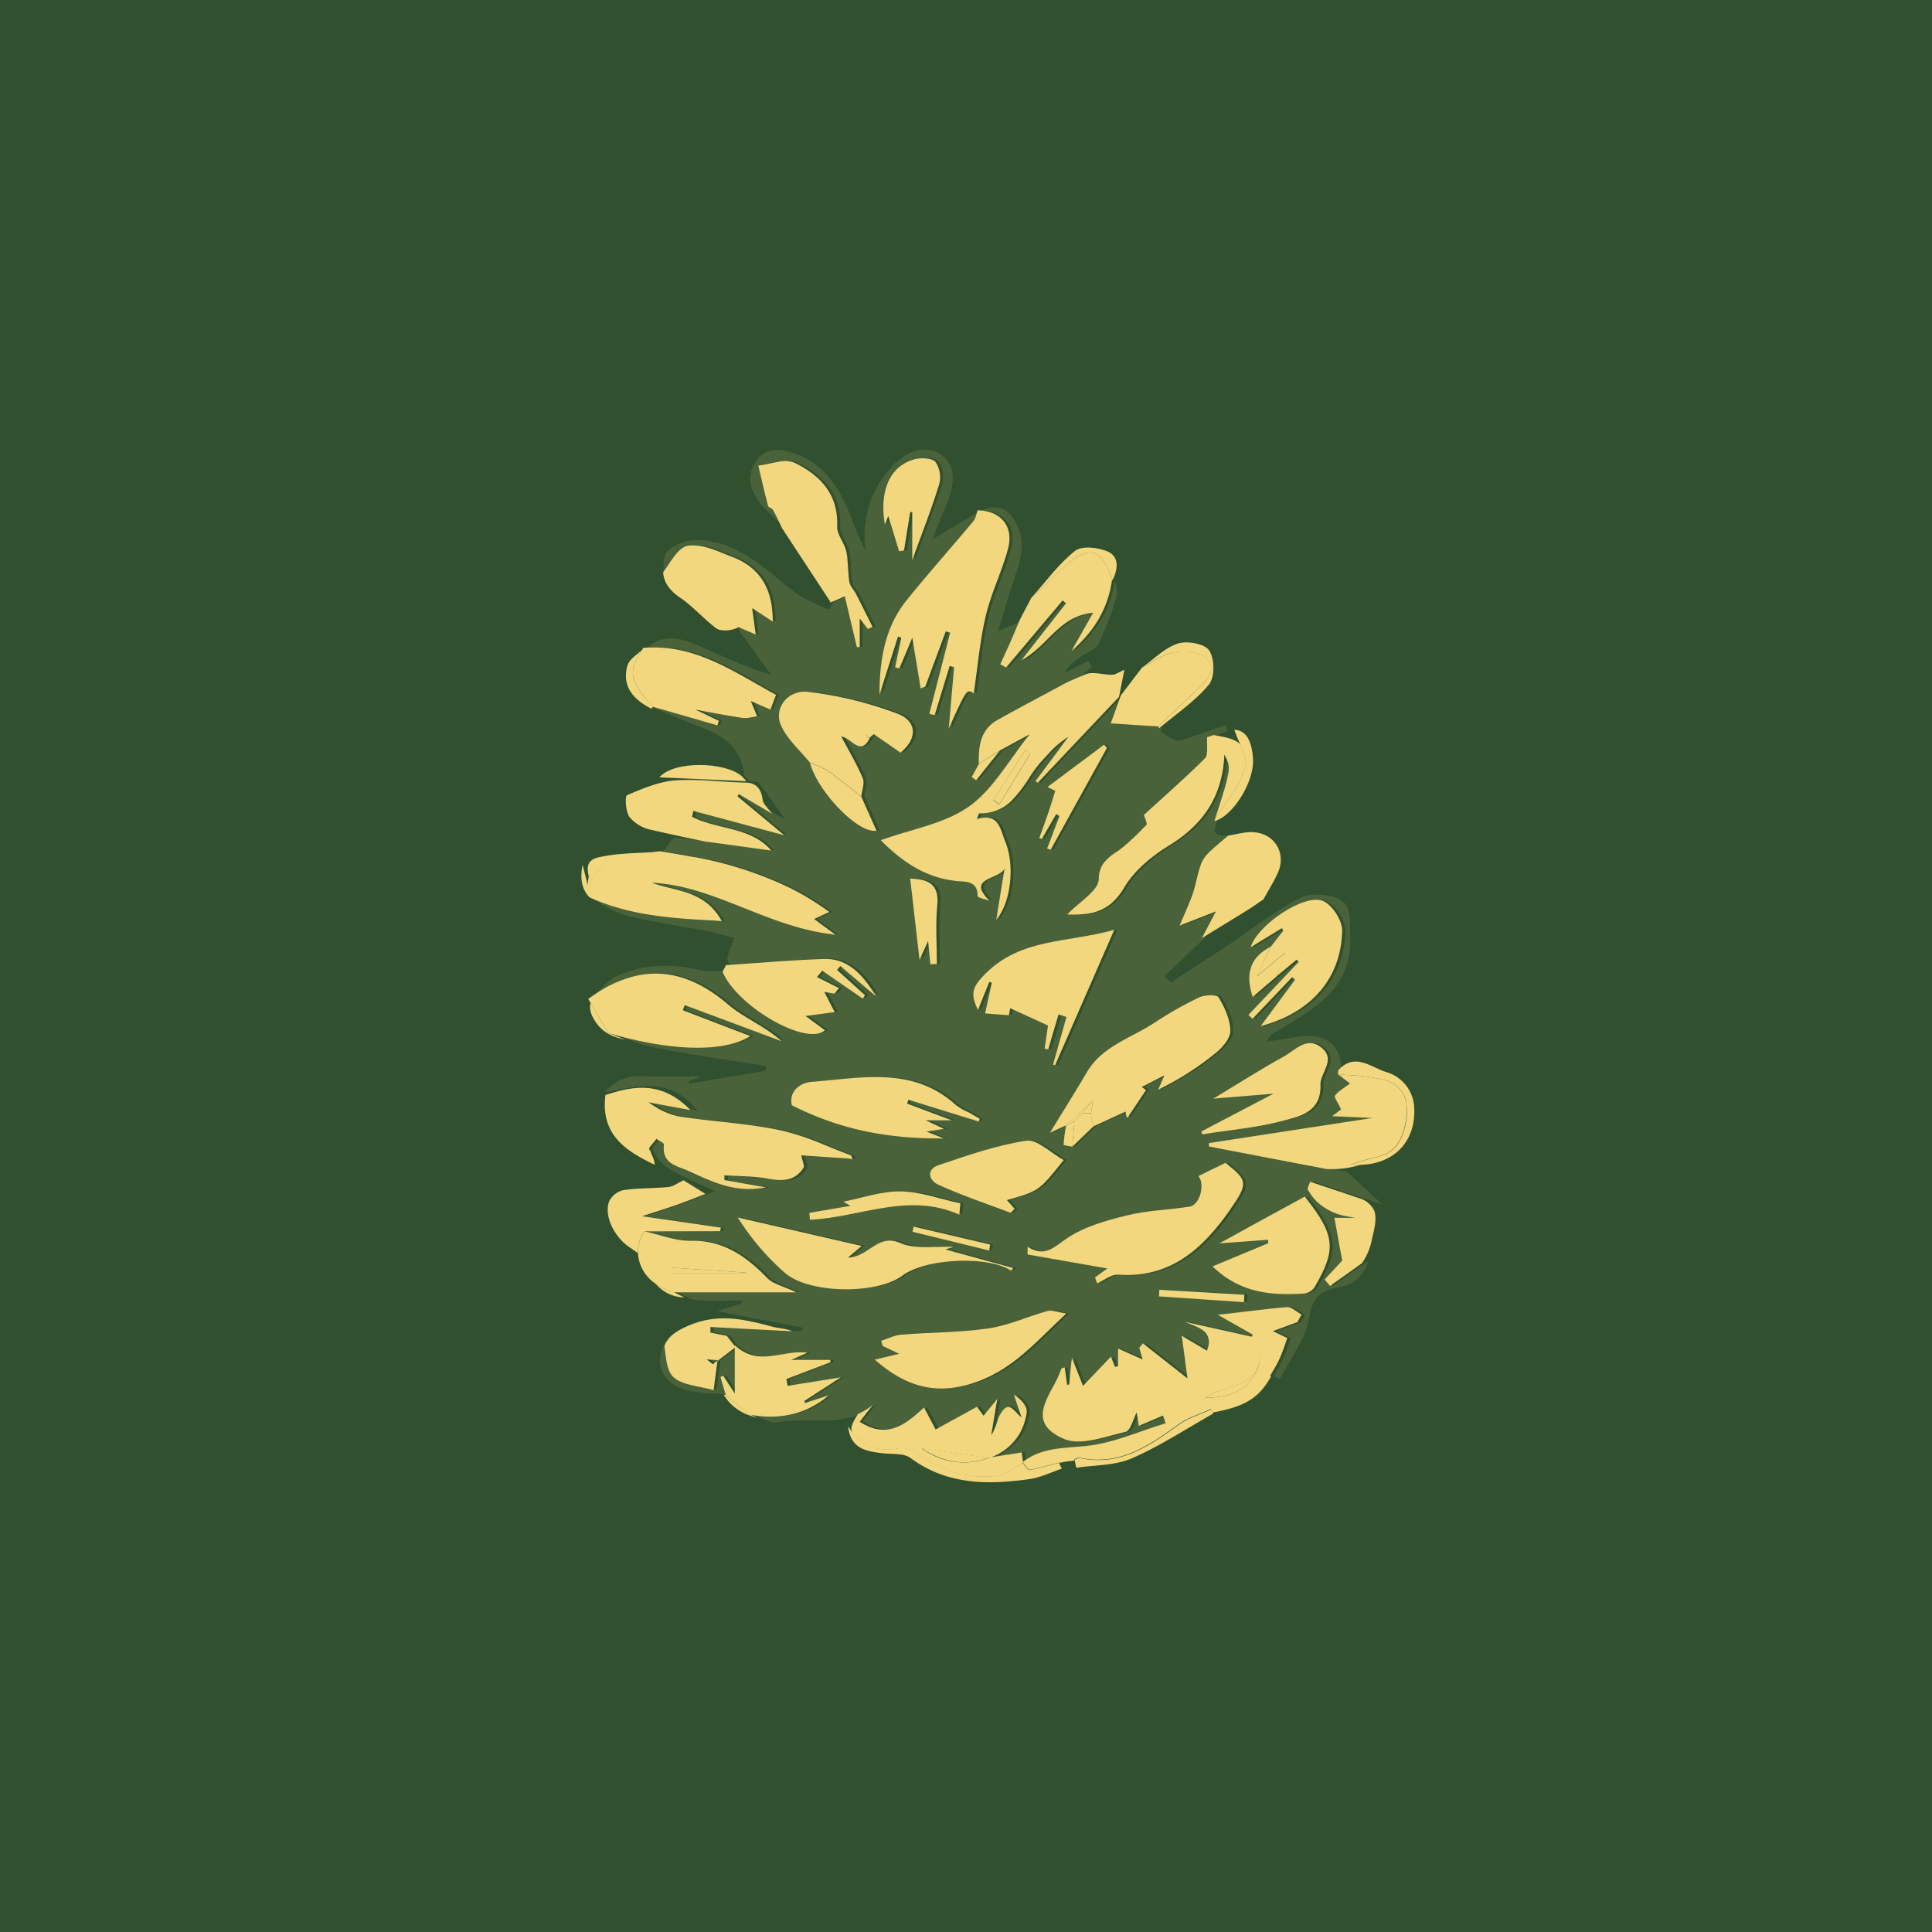 <svg xmlns="http://www.w3.org/2000/svg" viewBox="0 0 500 500"><defs><style>.cls-1{fill:#305030;}.cls-2{opacity:0.13;}.cls-3{fill:#f2d77e;}</style></defs><g id="Calque_2" data-name="Calque 2"><g id="objects"><rect class="cls-1" width="500" height="500"></rect><g class="cls-2"><path class="cls-3" d="M347.74,330.83h0l-2.65,1.89c-.26-.34-.53-.66-.8-1l-.08-.1c-.17-.2-.32-.39-.49-.58l4.27-4.62.28-.28s0-.05,0-.07c-.07-.36-.13-.71-.19-1.07-.16-.92-.36-1.94-.56-3l-1.16-6.43c0-.18-.06-.34-.1-.51h5.42c-.77-.1-1.52-.22-2.25-.38a15.07,15.07,0,0,1-7.5-3.61,11.45,11.45,0,0,1-1.84-2.16,13.55,13.55,0,0,1-.8-1.34c.22-.61.46-1.21.69-1.82l8.94,3,4.37,1.48,4.55,1.55-9.19-8.47-4.37-.82-17.06-3.27-8.63-1.66-4.81-.92c0-.13,0-.28,0-.41s0-.32,0-.47l39.85-6.12,2.5-.38-9.83-.44-.64,0c1.36-1.05,2.22-1.69,2.31-1.76-.69-1.52-1.75-3.07-1.61-3.54a.16.16,0,0,1,.05-.09,10.37,10.37,0,0,1,1.67-1.51c.8-.62,1.62-1.13,2.21-1.58l-.07,0c-.57-.45-1.17-.93-1.8-1.4l-1.27-1c0-.3,0-.6,0-.91.05-7-4.5-10.11-12.55-8.53-2.24.44-4.5.71-6.76,1.06a4.8,4.8,0,0,1,2.58-2.65c9.52-5.8,19.64-10.9,19-24.83-.17-3.78.56-7.89-3.12-9.48-2.87-1.24-7.31-1.53-10-.14-6.53,3.42-12.41,8.06-18.54,12.21q-7.41,4.8-14.8,9.63-.78-.87-1.56-1.71l10.39-9.83c0-.06.06-.11.08-.17l.09-.15c.88-1.67,1.8-3.4,3.24-6.16.07-.14.14-.28.22-.42l-9.09,3.54-.29.12c.84-2,1.57-3.66,2.2-5.14.45-1.09.84-2.1,1.19-3.12.81-2.38,1.2-4.9,2-7.29a8.16,8.16,0,0,1,1-2,7.51,7.51,0,0,1,.94-1.14c1.64-1.65,3.48-3.09,5.24-4.62-2.63.14-5.5.52-3.57-3.72l-.06-.14c.93-2.83,1.66-5.06,2.22-6.88a.38.38,0,0,0,0-.1,39.89,39.89,0,0,0,1.4-5.44v0a5.59,5.59,0,0,0-.59-3.68c-.13-.29-.29-.6-.46-.93-.05,1-.13,2-.25,2.9a28.79,28.79,0,0,1-1.26,5.56c-2.18,6.45-6.6,11.27-12.92,15.14-4.44,2.71-8.94,6.44-11.52,10.83a15.39,15.39,0,0,1-3.32,4.06l-.06.05a11.91,11.91,0,0,1-5.65,2.54h0a25.42,25.42,0,0,1-5.69.28c3.06-3.22,7.87-6,8.14-8.94a1,1,0,0,0,0-.17c0-.27,0-.53.06-.77a6.7,6.7,0,0,1,1.44-3.69,13.57,13.57,0,0,1,3.29-2.72,6.42,6.42,0,0,1,.53-.38,3.59,3.59,0,0,0,.33-.25l.2-.14.51-.42a65.67,65.67,0,0,0,5.29-5c.24-.24.45-.48.68-.71s0-.55-.12-1-.41-1-.56-1.55l3.55-3.22c1.21-1.09,2.43-2.18,3.65-3.31,2.56-2.3,5.13-4.68,7.61-7.13l1-1c.56-.55.59-1.64.56-2.86a24.49,24.49,0,0,1,0-2.57l.22-.07c.45-.17.95-.33,1.48-.51l2.86-1c-.17-.54-.35-1.07-.51-1.59-3.16,1.09-6.33,2.21-9.51,3.27-1.07.35-2.27.91-3.26.67-1.26-.31-2.36-1.3-4-2.26.06-.18.18-.53.29-.88a4,4,0,0,0-.27-.49l-5.79-.37-6.47-.43c1-2.7,1.77-4.93,2.59-7.16,0-.05,0-.08.05-.13-.14.15-.29.3-.42.45h0l-7.28,7.7q-6.87,7.26-13.75,14.54l0,0-.58-.43c2.09-2.85,4.19-5.68,6.28-8.52.67-.91,1.33-1.81,2-2.72l.2-.27-.3.19a22.55,22.55,0,0,0-4.91,4.26c-.48.49-.93,1-1.39,1.47a32.06,32.06,0,0,0-3.28,4.3.1.1,0,0,0,0,.05,35.45,35.45,0,0,1-4.8,6.28,11.2,11.2,0,0,1-5.31,2.93,12.58,12.58,0,0,1-2.63.3h-.38c-.08,0-.17.23-.3.59s-.18.49-.29.8a.3.3,0,0,0,0,.08l.49-.13c5.22-1.31,5.57,2.89,6.9,6.16,2.44,6,1.38,15.69-2.39,20,0-.12,0-.25.06-.37.71-4.41,1.4-8.67,2.1-13a2,2,0,0,1-.36.7,1.14,1.14,0,0,1-.22.22.07.07,0,0,1,0,0c-1.69,1.59-6,2-5.45,4.44a1.83,1.83,0,0,0,.07.32,7.93,7.93,0,0,0,2.12,2.78l-.39-.1c-1.37-.37-2.72-.75-2.72-1.11.06-4.12-3.48-3.63-5.54-3.86-7.82-.85-13.76-4.79-19.49-10.54,1.53-.56,3.08-1.06,4.64-1.53,6.52-2,13.05-3.58,18.16-7.17,4.36-3.06,7.61-7.65,11.09-12.48,1.5-2.07,3-4.19,4.68-6.24l-7.77,4.2a.5.5,0,0,1-.07.08c-2,2.54-4.06,5.06-6.09,7.59a.28.28,0,0,1-.11-.08l-1-.75c.61-1.12,1.22-2.22,1.83-3.35a.35.35,0,0,0,.05-.08c-.07-3.15.16-6.21,1.81-8.61a5.55,5.55,0,0,1,.35-.46,2.49,2.49,0,0,1,.34-.4,8.44,8.44,0,0,1,2.26-1.79c5.94-3.35,12-6.5,18-9.75v0l2.39-1.31a21.12,21.12,0,0,0,3.28-2.82c-.33-.46-.66-.93-1-1.39l-6,3c1-2.07,2.67-3.08,4.27-4.17s3.78-1.88,4.52-3.4A80.93,80.93,0,0,0,289,154.29c.39-1.26-.27-2.86-.45-4.32-1,7.47-4.7,13.46-10.42,18.38l-.06.06,5.59-9.89a14.33,14.33,0,0,0-7.46,2.93l-.56.41c-2.71,2.14-4.91,4.89-7.61,7L268,169a16.72,16.72,0,0,1-2.82,1.85l11.53-14.69-.88-.77-.18.22-14.45,17.15-.15-.09-1.36-.74c.66-1.46,1.32-2.91,2-4.37.25-.56.5-1.1.74-1.66.77-1.75,1.49-3.53,2.24-5.29l-6.37,2.68c1.76-5.7,3.25-10.9,5-16,1.57-4.75,1.75-9.28-1.34-13.5-2.15-2.93-5-3-8-1.69a.12.12,0,0,1,0-.09v0h0l-12.72,7.64c1.13-2.79,2.31-5.92,3.66-9,2.7-6.15,2.13-10.89-1.71-13.21s-8.93-.85-12.9,3.88a26.15,26.15,0,0,0-6.23,21.4,87.71,87.71,0,0,1-3.68-8.57c-2.77-6.94-6.27-13.42-13.66-16.36-3.74-1.48-8.15-2.52-11,1.5s-1.43,8.1,1.49,11.55a79.22,79.22,0,0,0,5.92,5.66c-.74-1.54-1.45-3.12-2.29-4.62-.24-.44-1.15-.58-1.26-1-.91-3.46-1.7-6.95-2.53-10.44h0c1.72-.17,3.6-.7,5.37-1a6.92,6.92,0,0,1,4,.28c6.52,3.18,11.36,8.09,11,16.42-.09,2.15,1.88,4.3,2.38,6.57a18,18,0,0,1,.29,1.93c0,.55.08,1.09.11,1.64a40.12,40.12,0,0,0,.38,4.26c.17,1.11,1.18,2.07,1.73,3.14,1.46,2.83,2.87,5.68,4.3,8.51l-1.25.57-.05-.07L223.24,160v7.39h-.75c-1.1-4.68-2.21-9.36-3.11-13.14l-.53.23-1.27.56-1.83.8-.07.11a13.14,13.14,0,0,1-1.31,1.89c-3.18-1.57-6.63-2.88-9.36-5.07-7.29-5.83-14.1-12.58-24.1-13a12.09,12.09,0,0,0-8.13,2.8c-1.44,1.4-.92,4.85-1.14,6.47.26-.31.5-.63.74-1,2-2.7,3.78-6.32,6.24-6.82,2.71-.56,5.87.55,8.9,1.75h0c.94.38,1.86.76,2.75,1.1,6.54,2.51,9.83,7.33,10.36,14.26a22,22,0,0,1,.08,2.46l-5.29-3.46c0,.12,0,.23,0,.33.34,2.45.61,4.47.9,6.49-1.52-.65-3-1.28-4.46-1.9l-.08,0a.94.94,0,0,1-.09.12l-.56.69q4.23,5.76,8.44,11.53c-7.45-2.12-13.61-5.33-20-8-4-1.68-8.31-2.35-12.05,1,13-1,23.07,6.21,34,12.18-.46,1.23-.93,2.51-1.43,3.81l-.53-.22-4.57-2,.27.65,1.36,3.32h0c-.68.08-1.36.24-2,.35a6.59,6.59,0,0,1-1.77.05q-1.62-.24-3.24-.51c-3-.51-6-1.09-9-1.63l2.12,1,4.05,1.92c-.15.38-.28.77-.41,1.16l-.73-.22-9.48-2.73-6.39-1.85c-.13.17-.27.32-.41.49,4.32,1.74,8.63,3.54,13,5.22,5.64,2.19,9.64,5.72,10.27,12.15l1.33,1.39c.84.17,2.06,0,2.45.52,2.13,2.7,4.05,5.57,6.84,9.5-.92-.55-1.8-1.07-2.64-1.55-3.31-2-6-3.53-8.65-5.1-.09.15-.16.29-.24.43l-.08.16,12.12,10.07-1.56-.41-22-5.9c0,.16-.06.31-.1.46-.07.36-.15.71-.22,1.07,6.52,3.35,14.95,2.59,20.24,8.45l.06.07.17.18-.24,0c-5.59-.75-11.1-1.56-16.62-2.26-2.89-.36-5.77-.71-8.65-1-.49-.05-1,.56-1.6,1.33s-1.06,1.58-1.57,2.19c1.53.23,3.06.48,4.59.74,1.24.21,2.47.44,3.7.68l.18,0a96.56,96.56,0,0,1,24.94,8c1.66.83,3.32,1.73,4.94,2.71,1.8,1.09,3.59,2.27,5.34,3.56l-1.79.82-2.13,1,0,0,5.51,4.06c-.71-.07-1.41-.16-2.09-.27-16.65-2.43-29.72-12.44-45.41-13.18.35.14.72.27,1.08.38,5.91,1.9,12.77,1.91,17,9.55l-1.76-.09c-11.52-.52-22.26-1.32-32.49-6l-.93-.44,1.83,1.23a.1.1,0,0,1,.06.05c.31.2.63.4.94.58a25.21,25.21,0,0,0,7.2,3.31c6.87,1.71,13.94,2.67,20.9,4,2.28.45,4.5,1.17,6.75,1.76-.6,1.58-1.31,3.13-1.76,4.75-.17.61.28,1.4.45,2.09l1.27-.08h0c2-.13,4-.28,5.94-.43h.16c6-.44,11.94-.87,17.92-1.06,6.57-.2,10.3,4.5,13.53,9.66L226,256.36c-2.59-2.13-5.14-4.27-7.71-6.4-.14.17-.27.32-.43.49s-.28.34-.44.51l7.26,6.54c-.2.3-.39.6-.59.88a1.2,1.2,0,0,0-.24-.15l-10.24-7.07c-.13.15-.26.29-.38.45l-.83,1-.16.2.67.33,5,2.51-1.11,1.45-.25-.05c-1.19-.2-2.33-.4-2.44-.43.1.18.18.36.28.55l2.42,4.7-1.3.17c-2.08.29-4.17.56-6.23.83,0,0,0,0,0,0,1.34,1,3.17,2.32,5,3.68a3.08,3.08,0,0,1-.89.57c-5.59,2.5-21.18-6.68-25.29-15.05-.11-.24-.22-.47-.31-.71-2.11-.06-4.3.24-6.31-.25-7.36-1.77-14.64-1.72-21.53,1.33-2.7,1.19-4.69,3.95-7,6,.78-.57,1.55-1.1,2.32-1.6a31.69,31.69,0,0,1,9.6-4.28c8.16-2,16.16.37,24.2,7.23,3.19,2.72,7.09,4.59,10.72,7.07a31.73,31.73,0,0,1,3,2.32,2.65,2.65,0,0,1,.26.21l-.31-.12q-12.4-4.57-24.84-9.2c-.17.44-.34.88-.5,1.32l1.63.62L195,268.08c-.26.16-.55.33-.83.48-7.06,3.85-20.56,3.23-35.88-1.25,1.49.53,3,1.16,4.46,1.74h0a36.68,36.68,0,0,0,6.48,2.07c9.65,1.85,19.38,3.22,29.09,4.78-.06.42-.12.82-.17,1.23l-19.79,3.31c0-.19-.06-.39-.1-.59l3.25-1.33c-5.49,0-10.4.07-15.31,0a11.56,11.56,0,0,0-9.67,4.12c8.24-1.26,16.56-4.48,24,4.84l-1-.18-10.85-2c.42.29.84.57,1.27.84a18.5,18.5,0,0,0,6.94,2.87c.79.12,1.58.24,2.39.34h0c6,.81,12,1.27,17.89,2.17,1.87.27,3.73.59,5.57,1a66.06,66.06,0,0,1,11,3.6l2.9,1.19c1.47.59,2.92,1.17,4.39,1.71.19.07.25.51.45,1l-1.17-.08-12-.82c0,.17.06.33.1.49.3,1.23.77,2.27.44,2.78a6.75,6.75,0,0,1-2.19,2.2c-2,1.2-4.41,1-7.05.56a100,100,0,0,0-11.23-.85c0,.11,0,.23,0,.36,0,.29,0,.57,0,.87L199,307.31c-.66.13-1.3.24-1.93.3-6.8.78-12.24-1.89-17.84-4.43-3.33-1.51-7.16-1.87-6.63-6.94,0-.41-1.26-1-1.93-1.48-.3.42-.74.91-1.11,1.37a2.41,2.41,0,0,1-.21.24.7.7,0,0,1-.13.17,1.53,1.53,0,0,0-.11.16c-.24.33-.37.62-.29.76s.19.33.3.5a11.87,11.87,0,0,0,3.67,4.32c3.66,2.19,7.66,3.81,12.22,6l-1.65.64c-2.78,1.09-5.07,2-7.38,2.81-2.72,1-5.49,1.81-9,3l.62.09,19.76,2.87c-.06.3-.13.61-.19.92H167.61c.62.13,1.23.28,1.85.45,3.41.9,6.82,2.08,10.21,2,8.45-.13,14.27,4.08,19.75,9.7,1.47,1.5,4,2,7.46,3.64H175.19c.91.39,1.81.91,2.72,1.33a7,7,0,0,0,2.4.74c3.88.32,7.78.09,11.68.09v.71c-1.79.58-3.58,1.16-6.3,2.06l22,4.26c0,.31,0,.61-.08.92l-1.75-.1s0,0,0,0l-21.21-1.1v.6c0,.29,0,.57,0,.84l4.22.86c.69.87,1.38,1.75,2.08,2.62v-.13c6.14,5.79,12.38,1.06,18.82,2l-2.37,1-1.84.8h10.13c0,.22,0,.43,0,.63l-.06,0-11.32,4.31c0,.12.05.23.06.35.09.47.18.94.26,1.41l13.79-2.21-1.1.71c-2.83,1.83-5.59,3.63-8.36,5.41a1.39,1.39,0,0,1,.06.19c0,.12.07.24.11.36l6.16-2c-.31.26-.61.5-.92.74-5.81,4.49-12.42,5.57-19.59,4.23a21.28,21.28,0,0,1,2,.87c1.53.71,3.06,1.43,4.41,1.19,7.09-1.23,14.82.79,21.68-2.23A16.35,16.35,0,0,0,226,364c.23-.16.44-.32.66-.5-1,1.34-2.08,2.68-3.36,4.31,7.26,4.75,12.1.46,16.65-3.67l3,5.69c3.72-2.06,7.12-3.91,10.69-5.89l1.71,2.32c.94-1.16,1.85-2.26,3.55-4.32-.67,3.94-1.12,6.62-1.57,9.3a5.7,5.7,0,0,0,.54-.81,23.81,23.81,0,0,0,1.24-3.33,6.08,6.08,0,0,1,.46-1c1.88-3.39,3-1.93,4.51-.37a9.68,9.68,0,0,0,1.09,1c-.51-1.5-1-3-1.53-4.53-.15-.45-.29-.89-.45-1.34,1.93,1.19,3.56,3.05,3.32,4.64a14.22,14.22,0,0,1-.55,2.4,13.07,13.07,0,0,1-3.18,5.55,15,15,0,0,1-1.43,1.32,16.86,16.86,0,0,1-4,2.3c.27-.05.54-.1.81-.13l7.06-1.18c.06.49.19,1.52.33,2.6a15.4,15.4,0,0,1,5.18-2.63,26,26,0,0,1,4.55-.89c2.34-.28,4.74-.38,7.13-.66,5.74-.68,11.31-2.9,16.89-4.8,1.06-.36,2.11-.71,3.17-1-.11-.29-.21-.6-.31-.91a.66.66,0,0,1-.06-.2c-.11-.3-.21-.6-.31-.9L295.53,369c-.2-1.26-.4-2.49-.56-3.47-.4.75-.76,1.74-1.14,2.67h0c-.48,1.16-1,2.19-1.74,2.36l-.25.06c-5.19,1.21-11.4,3.58-15.63,1.77-8.07-3.43-5.66-8.32-3.08-13.16a31,31,0,0,0,2.34-5c.06-.16.48-.2.87-.36.21,1.55.42,3,.63,4.48l.29,0h.24c.16-1.7.33-3.41.59-6,0-.34.07-.68.1-1.05,1.34,3.4,2.27,5.73,2.89,7.32l7.22-7.56c.36.87.71,1.76,1.06,2.65l.52-.13.27-.07V349l5.74,2.54.64.28c-.28-1-.53-1.89-.77-2.73,0-.1-.06-.2-.08-.3l.94-1.13,11.29,8.87.22.18c-.41-3.19-.9-6.79-1.36-10.26,0-.25-.07-.51-.1-.75,1.65,1,4,2.35,6.52,3.84.09-.27.18-.54.25-.79a3.93,3.93,0,0,0-.43-3.62c-1-1.4-3.19-2.07-5.56-3.06l17.35,3.86h0c.07-.18.16-.35.24-.53-2.22-1.27-4.45-2.54-7.37-4.19l-1.67-1c6.88-.76,12.38-1.52,17.91-1.87,1.24-.07,2.57,1.23,3.86,1.89l-1,1.86a.3.3,0,0,0,0,.08l-6.42,2.36.74.35,3,1.45c-.72,1.93-1.25,3.67-2,5.31-.18.39-.37.77-.56,1.15h0c-.6,1.14-1.29,2.24-1.92,3.37l.25.1,1.41.63c2.65-5.3,6.74-10.38,7.57-15.95s3.31-6.92,7.77-7.8a9,9,0,0,0,7.47-6.78l-.67.48C351.61,328.07,349.7,329.44,347.74,330.83Zm-19.87-15.39,10.59-5.77c4.17,5.29,6.23,8.78,6.42,12.33.17,3.2-1.18,6.45-3.9,11.14a3.91,3.91,0,0,1-2.7,1.61c-8.24.48-16.22-.08-23.31-6.71l-.38-.36L329,321.74l0,0c0-.29,0-.57-.07-.87l-11.78.86-.81.05C320.34,319.59,324.09,317.5,327.87,315.44ZM333,273.38c3-1.65,6.1-5.56,10-2.08a3.67,3.67,0,0,1,1.39,2.68c.08,2.25-2,4.51-1.91,6.66a9.11,9.11,0,0,1-.67,4.08h0a7.13,7.13,0,0,1-3.57,3.51,28.89,28.89,0,0,1-5.09,1.68c-6.89,1.88-14.14,2.46-21.24,3.59a3.57,3.57,0,0,1-.1-.35c0-.13-.07-.26-.1-.39l17.92-9.4.74-.38-14.7,1.21-.88.07C321.57,280.18,327.17,276.55,333,273.38Zm10.12-40.25a8.72,8.72,0,0,1,3.69,3.62c0,.05.05.1.08.14a8.42,8.42,0,0,1,1.28,4.05c-.31,12.36-8.09,21-20.69,24.48l-.39.11,6.87-9.3,2-2.74-.78-.64q-5.12,5.39-10.23,10.75l-.87-.78-.19-.18q6.42-6.78,12.86-13.55l.15-.16-.51-.59-5,4.12-.21.18L325,257.9c-.18-.56-.34-1.11-.46-1.64a13.08,13.08,0,0,1-.39-2.82,8.37,8.37,0,0,1,.82-4.09,9.78,9.78,0,0,1,4.73-4.37l3.15-4,.08-.1c-.1-.23-.22-.45-.34-.67-2.58,1.57-5.14,3.14-7.94,4.83l-.17.11C326.14,239.45,338.24,231.2,343.14,233.13Zm-32.06,25c1.46-.7,4.64-.82,5.11-.05,1.56,2.62,3,5.74,3,8.69a2.89,2.89,0,0,1-.1.76,0,0,0,0,1,0,0c-.41,1.74-2.18,3.71-3.7,4.92a76.39,76.39,0,0,1-14.8,9.44l-.09,0c.42-.94.83-1.89,1.42-3.24l.19-.45-5.88,3,.28.2.84.59-.26.39-4.49,6.76c-.1-.07-.25-.12-.28-.19-.14-.64-.26-1.29-.28-1.37l-8.23,3.79c-.11.09-.2.2-.31.29-1.73,1.67-3.48,3.33-5.21,5a1.06,1.06,0,0,1-.23-.05,12.55,12.55,0,0,1-2-.39c.08-1.54.32-3.05.55-4.58a1.1,1.1,0,0,0,0-.18.88.88,0,0,0,0-.16.11.11,0,0,0,0-.07.15.15,0,0,0,0-.06c-.9.4-1.79.8-4.11,1.86l.4-.67c3.09-5.05,5.7-9.22,8.15-13.33.33-.54.65-1.09,1-1.63,4-6.76,11.36-8.79,17.38-12.73A97.39,97.39,0,0,1,311.08,258.1ZM275.7,300.61c-.72.91-1.38,1.72-2,2.43-3.06,3.75-4.42,4.93-7.69,6.07-1.23.44-2.72.85-4.69,1.41.16.16.3.33.43.48l1.57,1.78a2.74,2.74,0,0,0-.28.3c-.33.35-.65.74-.82.68-6.23-2.31-12.54-4.46-18.59-7.2-1.59-.72-2.48-2.13-2.07-3.35h0a3.11,3.11,0,0,1,2.17-1.76c7.44-2.49,14.93-5.14,22.6-6.29,2.85-.42,6.31,3.16,9.67,5A5.2,5.2,0,0,1,275.7,300.61Zm.81,39.49C269.08,347,263.3,354,254,357.42c-10.09,3.77-18.33,1.79-26.51-5.34a3.56,3.56,0,0,1-.31-.26l5.06-1.2,1.26-.31c-1.17-.53-2.33-1.08-3.5-1.62l-.75-.35-.21-.71-.07-.22c-.05-.16-.09-.31-.14-.46,1.75-.56,3.48-1.46,5.26-1.6,7.5-.61,15.08-.52,22.5-1.61,5.22-.76,10.21-3.08,15.34-4.51,1.06-.3,2.35.28,4.81.66Zm-39.58-21.38c.06-.27.11-.54.17-.81a5,5,0,0,0,.12-.53L257,322c-.09.51-.17,1-.25,1.55l-.36-.08Zm49.51-126,.79.78-14.56,26.36-.11,0-.78-.26c1.05-2.8,2.12-5.59,3.17-8.37l-.81-.56c-.06.11-.14.23-.19.33-1.19,2-2.36,4.08-3.54,6.11h0l-.64-.19c.83-2.28,1.67-4.57,2.45-6.88.61-1.77,1.13-3.57,1.69-5.36l-1.92-1-.11,0Zm2.72,47.89c-5.51,12.59-10.41,23.81-15.31,35h-.09l-.45-.1,3.51-12.39c-.68-.22-1.37-.42-2.06-.63,0,.13-.08.26-.12.39-.85,2.85-1.69,5.72-2.54,8.57l-.14,0-.8-.12c.31-2.07.61-4.14.88-6l-9.79-4.49s0,.16-.05.34c-.1.51-.27,1.41-.28,1.49a1.86,1.86,0,0,1-.26,0l-5.9-.45c.46-2.14,1.09-5,1.72-7.94l-.64-.22c-.07.19-.15.37-.23.56-.81,2-1.64,4.08-2.71,6.72l-.17-.38c-1.72-3.72-1.26-5.45,1.36-8.24,0,0,0,0,0,0l.71-.73C265.06,242.67,277,244,289.16,240.58Zm-45.9,8.87a3.39,3.39,0,0,0-.45,0h-1.23c-.18-1.75-.36-3.49-.6-6,0,.09-.09.17-.12.26-.76,1.64-1.31,2.84-2.1,4.59,0-.16,0-.33-.06-.48-.83-7.1-1.55-13.45-2.32-20.12l0-.37c5.22.12,7.48,1.8,7,6.92S243.26,244.39,243.26,249.45Zm10.55-117.34h0c5.91,0,9.4,4,7.85,9.81s-4.37,11.46-5.77,17.37c-1.56,6.64-2.14,13.51-3.12,20.07l-.38-.24a1.61,1.61,0,0,0-.75-.26c-1,0-1.84,1.92-5.34,9.59,0-.24,0-.47.06-.7.5-5.69.92-10.42,1.33-15.14l-.38-.11-.77-.21L242.68,185a1.87,1.87,0,0,1-.34-.08c-.36-.07-.71-.15-1.06-.24l5.4-21-1.14-.35c0,.12-.08.22-.13.34q-2.58,7-5.19,14.06l-.55.18c-.21.06-.42.15-.64.22-.7-4.28-1.41-8.54-2.15-13.11-.12.29-.24.56-.36.83-1,2.43-2,4.77-3,7.13-.18-.05-.35-.1-.52-.13l-.57-.16q.8-3.82,1.61-7.67l-.88-.29a1.52,1.52,0,0,0-.06.2c-1.47,4.59-2.92,9.2-4.71,14.81,0-.52,0-1,0-1.54.21-8.9,1.88-16.5,7-22.92,5.58-6.93,11.51-13.54,17.2-20.36a4.24,4.24,0,0,0,.73-1.51C253.55,133,253.65,132.53,253.81,132.11ZM236.74,119s0,0,0,0a6.73,6.73,0,0,1,.87-.27,1.7,1.7,0,0,1,.31-.06c1.7-.35,4.19-.17,5,.83a7.13,7.13,0,0,1,.89,5.79c-2,6.38-4.44,12.6-7,19.54V132.52l-.52-.1c0,.06,0,.13,0,.19-.52,3.26-1,6.52-1.57,9.79l-.52.08c-.25,0-.5.07-.74.12a1.27,1.27,0,0,0-.06-.18c-.15-.52-.32-1-.48-1.57-.34-1.14-.7-2.29-1.06-3.46s-.65-2.1-1-3.17c-.08-.25-.15-.5-.23-.76-.28.66-.58,1.43-.89,2.19q-.07-.39-.12-.78a20.6,20.6,0,0,1,.35-8.44A10.32,10.32,0,0,1,236.74,119Zm-25.87,79.72a12.72,12.72,0,0,1-.45-1.36c-2.37-2.91-5.32-5.55-7.06-8.75-.13-.25-.26-.5-.38-.76a5.83,5.83,0,0,1-.56-3,6.25,6.25,0,0,1,4-5.37l.07,0a7.34,7.34,0,0,1,3.55-.43l.19,0a97,97,0,0,1,22.14,5.35s0,0,0,0c.24.08.48.16.71.26,5,1.88,5.36,6.32.83,10.05l0,0L226.93,190l-.41.35-.57.48a6.23,6.23,0,0,1-.92,1.49v0c-2.13,2.42-4.3-1.59-6.54-1.76l.3.56c1.89,3.53,3.82,6.75,5.27,10.18a3.42,3.42,0,0,1,.17,1.61c-.08,1-.4,2.06-.5,3a.4.4,0,0,0,0,.15c1.29,2.9,2.58,5.81,3.91,8.77C223.24,215.77,213.64,206.09,210.87,198.76ZM248.24,286a17.43,17.43,0,0,0,3.34,1.87c.93.53,1.85,1.08,2.77,1.61-.08.24-.16.47-.26.71l-.52-.16-17.69-5.47c-.07.19-.13.36-.19.55s-.1.3-.15.44l11.56,4.32h-6.74l1,.48,3.74,1.76c-.4.06-.77.12-1.14.16l-3.39.53.69.28,3.75,1.48h-1.82c-2.34,0-4.62-.08-6.86-.25-1.73-.12-3.44-.28-5.13-.51A77,77,0,0,1,205.72,286a4.85,4.85,0,0,1,.06-2.55c.65-2,2.72-3.33,5.18-3.51C223.82,278.92,237.14,275.82,248.24,286Zm-14.33,22.26c5.15.07,10.27,2,15.41,3.09-.08,1-.18,1.95-.26,2.92-.25-.12-.5-.22-.74-.32h0C235.45,308.6,223,315,210.41,315.6c0-.46-.09-1-.13-1.42,0-.13,0-.25,0-.38l9.59-1.6,1.07-.19c-1.16-.67-1.7-1-1.87-1.09l.69-.14C224.29,309.83,229.11,308.19,233.91,308.26Zm-11.36,25.25c-7.08.5-14.9-.89-18.68-4.19a64.79,64.79,0,0,1-11.62-13.5c-.19-.27-.37-.53-.54-.8l32.09,7.37-.59.5-2.27,1.89c-.22.19-.45.37-.67.57,3.1,0,5.21-2.21,7.61-3.48a6.23,6.23,0,0,1,5.94-.27,11.22,11.22,0,0,0,1.72.58,15.25,15.25,0,0,0,2.18.35c3.05.3,6.49-.08,9.94.12l-2.21.65a4.6,4.6,0,0,0,.5.13,2.46,2.46,0,0,0,.29.09l10.33,2.83,6.35,1.74.1,0-.12.14c-.15.18-.31.35-.46.52h0c-4.93-3.24-16.75-3.3-24.12-.72h0a15.26,15.26,0,0,0-4,2C231.68,332,227.29,333.2,222.55,333.51Zm62.17-1.41c-.19-.52-.37-1-.56-1.55.55-.39,1.08-.77,2.1-1.52l1.11-.81-20.65-3.61c0-.42,0-.84,0-1.27v-.7c4.56,2.9,6.88,0,10.24-2.21a25.73,25.73,0,0,1,3.64-2l.08,0a60.08,60.08,0,0,1,11-3.65l.68-.17c5.28-1.31,10.84-1.44,16.25-2.28,2.38-.37,3.72-4.58,2.81-7a.52.52,0,0,0-.09-.2,2.43,2.43,0,0,0-.41-.7l2.95-1.45,2.27-1.1c.57-.28,1.15-.57,1.77-.86a20.5,20.5,0,0,1,3.87,3.55c1.5,2.1.54,3.94-2.75,8.68-7,10-15.41,17.69-28.92,16.7A4,4,0,0,0,289,330C287.6,330.36,286.14,331.48,284.72,332.1Zm38.08,3.45c0,.45,0,.91-.08,1.37l-22-1.5h0c0-.36,0-.73.07-1.08l0-.63,22,1.29C322.83,335.18,322.82,335.37,322.8,335.55Zm-57.22,43a1.25,1.25,0,0,1,0-.19l-.1.08Zm-8.68-1.38,0,.07s0,0,0,0a3.9,3.9,0,0,0,.47-.2l-.39.07Zm-65.77-28.67-.22-.29v.45A1.53,1.53,0,0,0,191.13,348.51Zm-.9.67-3.78,2.87c-.3,2.35-.57,4.43-1,7.61-.56-.17-1.16-.32-1.75-.44-3.23-.72-6.7-1.09-8.7-3-1.74-1.67-1.85-5.07-2.26-7.86-.08-.52-.17-1-.27-1.51-3.31,5.3-1.67,10.87,4.74,12.8,3.44,1,7.21.91,10.85,1.23l.52.05c-.39-1.37-.79-2.77-1.19-4.14,0-.17-.09-.32-.14-.49L188,356c.59.93,1.2,1.86,2.28,3.54.22.32.44.68.68,1.06V348.67l-.37.29Zm-6.54,2.5h-.09a.1.1,0,0,1,.05,0c.3.23.61.47.9.71l.69.54.53-.4c.23-.17.45-.35.68-.51,0-.06,0-.12,0-.18Zm-12.1-131.4v0l0,0,0,0,0,0a.13.13,0,0,1-.08,0Zm-4.12-52.57a1.42,1.42,0,0,1,.13-.12h-.23Z"></path></g><path class="cls-3" d="M170.83,220.34h0a.93.93,0,0,1-.24,0l-.22,0,.49,0h0l0,0s0,0,0-.06Zm193,64.66a7.1,7.1,0,0,0-5.18-5.36,3,3,0,0,0-.32-.09,43.71,43.71,0,0,0-9.23-1.31c-1-.07-1.91-.15-2.85-.27.42.33.85.66,1.26,1,.63.47,1.23.94,1.8,1.39l.07.05c-.59.45-1.4,1-2.21,1.58a10.32,10.32,0,0,0-1.67,1.51.56.56,0,0,0-.05.08c-.14.48.93,2,1.61,3.54-.09.07-.94.71-2.3,1.77l.63,0,9.83.44-2.5.38-39.85,6.12c0,.15,0,.31,0,.47s0,.27,0,.4l4.82.93,8.63,1.66,17.06,3.26a24.89,24.89,0,0,0,8.71-1.11,24,24,0,0,1-2.52-.07c2.13-.63,4.21-1.41,6.38-1.86a9.49,9.49,0,0,0,1.14-.3,8.22,8.22,0,0,0,5.12-4.07,15.45,15.45,0,0,0,1.58-4.89A13.71,13.71,0,0,0,363.87,285Zm-11.4,25.32-4.37-1.48-9-3c-.23.62-.46,1.22-.69,1.83a11,11,0,0,0,.81,1.33,11.48,11.48,0,0,0,1.83,2.17,15.15,15.15,0,0,0,7.51,3.61c.72.15,1.48.27,2.25.38h-5.43c0,.17.06.33.1.51.38,2.09.77,4.26,1.16,6.43.2,1.1.4,2.12.57,3,.06.36.12.71.19,1.07,0,0,0,0,0,.07l-.27.28-4.28,4.62c.17.19.32.38.49.58l.08.09c.27.32.55.64.81,1l2.65-1.88h0c2-1.4,3.87-2.76,5.62-4a15.71,15.71,0,0,0,2.56-6.07c.57-2.51,1.46-5.55.57-7.69A6.57,6.57,0,0,0,352.47,310.32Zm-37.25,29.94,1.67.95,7.38,4.2a5.12,5.12,0,0,0-.25.53h0l-17.36-3.86c2.37,1,4.54,1.66,5.57,3.05a4,4,0,0,1,.42,3.63c-.07.25-.15.52-.25.79l-6.52-3.85c0,.25.07.51.11.76.46,3.47.94,7.07,1.36,10.25l-.23-.17-11.29-8.87c-.31.38-.63.74-.94,1.12l.09.31c.23.84.48,1.71.77,2.72l-.64-.27L289.35,349v4.55l-.27.07-.52.14c-.34-.89-.7-1.78-1.05-2.66-2.44,2.55-4.87,5.09-7.22,7.57l-2.89-7.32c0,.37-.07.71-.11,1-.26,2.56-.43,4.27-.59,6h-.24a2.66,2.66,0,0,0-.28,0c-.21-1.46-.43-2.93-.64-4.48-.39.15-.81.2-.87.36a29.77,29.77,0,0,1-2.34,5c-2.58,4.85-5,9.74,3.08,13.17,4.24,1.81,10.44-.56,15.64-1.78l.25-.06c.73-.16,1.25-1.19,1.74-2.35h0c.38-.93.73-1.92,1.13-2.67.16,1,.36,2.2.56,3.47l6.26-2.66.31.9a1.17,1.17,0,0,0,.06.2c.11.31.2.61.31.91-1.05.32-2.11.66-3.16,1-5.59,1.89-11.15,4.12-16.9,4.79-2.39.29-4.79.38-7.12.67a25.18,25.18,0,0,0-4.56.89,15.23,15.23,0,0,0-5.17,2.62c0,.06,0,.13,0,.19h0l.36.49c.51.67,1,1.41,1.39,1.35,2.58-.43,5.11-1.21,7.66-1.87a.76.76,0,0,0,0,.11,23.5,23.5,0,0,1,3.92-.58c0-.13-.06-.26-.08-.4.51-.13,1.07-.45,1.53-.35,10,2.11,17.53-2.94,25-8.33l.38-.28a22.39,22.39,0,0,1,4.61-2.4c1.29-.54,2.62-1,3.89-1.63.11.32.26.64.39.94,8.27-1.52,12-3.67,15.13-9.35l-.25-.11c.62-1.12,1.31-2.22,1.92-3.36h0c.19-.38.38-.76.55-1.15.76-1.64,1.29-3.38,2-5.31l-3-1.45-.73-.35,6.41-2.36a.3.3,0,0,0,0-.08c.33-.63.66-1.23,1-1.86-1.29-.66-2.61-2-3.86-1.9C327.61,338.74,322.1,339.5,315.22,340.26Zm11,9.71a12,12,0,0,1-1.11,5.2c-2,4.13-6.43,6.57-12.36,6.5l-.8,0C317.26,358,326.07,359.67,326.18,350ZM296,214.18a67.65,67.65,0,0,1-5.3,5l-.5.41-.21.15a2.52,2.52,0,0,1-.33.24l-.53.38a14,14,0,0,0-3.29,2.73,6.62,6.62,0,0,0-1.43,3.69,6.17,6.17,0,0,0-.06.77.41.41,0,0,1,0,.16c-.27,2.94-5.07,5.72-8.14,8.94a24.84,24.84,0,0,0,5.69-.27h0a11.91,11.91,0,0,0,5.65-2.54.23.23,0,0,1,.05-.05,15.56,15.56,0,0,0,3.32-4.06c2.58-4.39,7.08-8.12,11.52-10.84,6.32-3.87,10.75-8.68,12.93-15.14a28.68,28.68,0,0,0,1.25-5.55c.12-.93.2-1.91.25-2.9.18.33.33.64.46.92a5.56,5.56,0,0,1,.59,3.69v0a37.66,37.66,0,0,1-1.39,5.43s0,.08,0,.11c-.56,1.81-1.29,4.05-2.21,6.88.25-.4.49-.81.75-1.21,2.63-4,5.77-7.94,7.16-12.39.54-1.74-.29-3.91-1.21-6.09l-.32-.28c-1.67-1.36-4.2-1.66-6.58-2.14-.54.17-1,.34-1.48.5l-.23.08c-.07.84,0,1.74,0,2.56,0,1.22,0,2.31-.56,2.87l-1,1c-2.49,2.45-5.06,4.83-7.62,7.14-1.22,1.13-2.43,2.22-3.64,3.31s-2.38,2.15-3.55,3.22c.14.5.39,1.07.55,1.55s.26.85.12,1S296.23,214,296,214.18Zm-43,17.69c0,.36,1.35.74,2.72,1.1l.39.11A8.06,8.06,0,0,1,254,230.3c0-.11-.05-.22-.07-.32-.49-2.45,3.77-2.86,5.45-4.44l.05,0a1.45,1.45,0,0,0,.21-.22,2.14,2.14,0,0,0,.37-.7c-.7,4.28-1.4,8.54-2.11,13l-.06.37c3.78-4.29,4.83-14,2.39-20-1.32-3.26-1.68-7.47-6.9-6.15l-.49.13a.59.59,0,0,0,0-.08c.12-.31.22-.57.3-.8s.21-.59.29-.59h.38a12.58,12.58,0,0,0,2.63-.3,11.24,11.24,0,0,0,5.31-2.93,35.45,35.45,0,0,0,4.8-6.28s0-.05.05-.06a31.15,31.15,0,0,1,3.28-4.29c.46-.49.91-1,1.38-1.47a22.55,22.55,0,0,1,4.91-4.26,2.49,2.49,0,0,1,.3-.19l-.2.27c-.68.91-1.34,1.81-2,2.72L268,202.13l.58.44,0,0,13.74-14.53q3.64-3.85,7.28-7.7h0c.45-2.25.89-4.49,1.39-7-1.42.62-2.26,1.26-3.12,1.28-2.32.06-5-.91-6.91-.1-1.63.67-3.27,1.38-4.89,2.1h0c-6,3.26-12.05,6.41-18,9.76a8.6,8.6,0,0,0-2.26,1.79c-.12.13-.23.26-.34.4a3.9,3.9,0,0,0-.34.46c-1.66,2.39-1.89,5.46-1.81,8.61,1.66-1,3.32-2.1,5-3.14l.43-.27c2.23-1.21,4.47-2.43,7.76-4.2-1.65,2-3.18,4.16-4.67,6.23-3.48,4.83-6.74,9.43-11.1,12.48-5.11,3.6-11.63,5.19-18.16,7.18-1.56.47-3.11,1-4.64,1.52,5.73,5.76,11.68,9.7,19.49,10.55C249.53,228.24,253.07,227.75,253,231.87ZM265.43,194c.4.36.8.72,1.19,1.09q-3.4,5.6-6.84,11.19l-1.17,1.92c-.51-.36-1-.73-1.54-1.08l.21-.34c2.66-4.14,5.28-8.29,7.92-12.42C265.27,194.19,265.36,194.07,265.43,194Zm-.66,184.47c-.15-1.07-.28-2.1-.34-2.59L257.38,377l-.82.13c-.16.07-.33.14-.51.2v0l-.2,0,.3-.11.39-.07h0a16.5,16.5,0,0,0,4-2.29,12,12,0,0,0,1.43-1.32,13.32,13.32,0,0,0,3.19-5.55,14.21,14.21,0,0,0,.54-2.4c.24-1.59-1.38-3.45-3.31-4.64.15.45.29.88.45,1.33l1.53,4.54a9.73,9.73,0,0,1-1.09-1c-1.5-1.56-2.63-3-4.51.36a6.59,6.59,0,0,0-.47,1.05,23.69,23.69,0,0,1-1.24,3.32,5.2,5.2,0,0,1-.53.82c.45-2.69.9-5.36,1.56-9.31l-3.55,4.33c-.63-.86-1.24-1.7-1.71-2.32-3.57,2-7,3.83-10.69,5.89-.94-1.81-1.89-3.61-3-5.69-4.55,4.13-9.39,8.41-16.64,3.67,1.27-1.64,2.32-3,3.36-4.31-.23.18-.44.34-.67.49a15.77,15.77,0,0,1-3.13,1.8c-1,1.59-2,3.17-1.62,4.4a2.35,2.35,0,0,0,.15.42c3.21,3.87,7,5,11.85,4.13a6.75,6.75,0,0,1,4.72,1.12c6.31,4.7,13.31,6.91,21,5.93,2.11-.26,4-1.85,6-3,.16-.1.33-.19.5-.28l-.11-.11Zm-8.94-1.11c-.56.2-1.1.37-1.65.51a18.27,18.27,0,0,1-14.31-2.14c-.47-.29-1-.58-1.43-.89l11.15,1.61c1.44.21,2.88.41,4.31.63ZM253.08,132h0Zm0,0,0,0-.13.13.12,0A.19.19,0,0,1,253.08,132ZM220.64,300c-.2-.46-.26-.9-.45-1-1.47-.55-2.92-1.13-4.39-1.72l-2.9-1.18a65.34,65.34,0,0,0-11-3.6c-1.85-.39-3.71-.71-5.58-1-5.92-.9-11.93-1.36-17.89-2.17h0l-2.39-.34a18.57,18.57,0,0,1-6.94-2.87c-.42-.27-.85-.55-1.26-.84,3.32.63,6.66,1.24,10.84,2-7.62-7.84-15.15-6.11-22-3.88-1.25,10.2,5.06,14.37,12.81,18.07-.2-.9-.25-1.23-.36-1.54-.22-.66-.6-1.32-.79-2-.11-.16-.2-.33-.3-.49s0-.43.29-.76a1.77,1.77,0,0,1,.12-.17.7.7,0,0,0,.13-.16l.2-.24c.38-.46.82-1,1.11-1.37.68.5,2,1.06,1.93,1.48-.53,5.07,3.3,5.43,6.63,6.94,5.6,2.54,11,5.2,17.84,4.42.63-.06,1.27-.16,1.93-.29l-10.74-1.89c0-.29,0-.58,0-.86s0-.25,0-.37c3.74.25,7.55.19,11.24.86,2.64.47,5.05.64,7-.56a6.85,6.85,0,0,0,2.19-2.2c.33-.51-.14-1.55-.44-2.78,0-.16-.07-.32-.09-.49l12,.82ZM215,155.89a1.94,1.94,0,0,1-.15-.24c0,.11.06.23.08.35ZM176.26,344c-2.72,1.42-3.82,2.89-4.3,4.47.42,2.79.52,6.19,2.26,7.86,2,1.89,5.47,2.26,8.7,3,.6.12,1.19.27,1.76.44.41-3.19.68-5.26,1-7.61l-.68.5-.53.41c-.22-.18-.46-.36-.68-.55s-.61-.47-.9-.71l-.05,0h.08l2.78.19c0,.06,0,.12,0,.18,1.27-.95,2.52-1.91,3.79-2.87l.31-.22c.11-.1.24-.19.36-.29s.16-.1.23-.16-.16-.19-.23-.29c-.7-.87-1.38-1.75-2.08-2.63l-4.22-.85c0-.27,0-.56,0-.84v-.6l21.2,1.1c-1.61-.72-3.26-.7-4.8-1.09C192.21,341.33,184.94,339.43,176.26,344ZM176,154.67c3.36,2.26,6.07,5.48,9.35,7.92,1,.74,3,.66,4.33.3a10.79,10.79,0,0,0,1.28-.46s.06-.09.1-.12l.07,0,4.46,1.91c-.28-2-.55-4-.9-6.49,0-.11,0-.21,0-.33,1.82,1.18,3.44,2.25,5.29,3.46a22.11,22.11,0,0,0-.09-2.47c-.53-6.92-3.82-11.74-10.35-14.25-.89-.34-1.82-.72-2.75-1.1h0c-3-1.2-6.19-2.31-8.91-1.75-2.46.49-4.27,4.12-6.24,6.81C171.73,150.56,173.24,152.82,176,154.67Zm-7.54,60.08q7.11,1.62,14.26,3.08c5.52.7,11,1.5,16.62,2.26l.24,0-.16-.18-.06-.07c-5.3-5.86-13.72-5.1-20.25-8.45.07-.36.16-.71.23-1.07l.09-.46,22,5.89,1.56.42-12.12-10.08s.06-.1.08-.15a4.56,4.56,0,0,0,.24-.44c2.66,1.58,5.34,3.14,8.65,5.11-1.35-1.69-2.36-2.64-2.49-3.72-.36-2.82-1.73-4.3-4.37-4.35-6.08-.12-12.18-1-18.2-.58-4.26.32-8.5,2.12-12.51,3.84-.56.25-.38,4.21.63,5.62A9.83,9.83,0,0,0,168.46,214.75ZM187.8,361l-.52-.05a12.4,12.4,0,0,0,7.25,5.53c.48.17,1,.31,1.46.43a20.2,20.2,0,0,0-2-.87Zm-1-122.63c-4.23-7.63-11.09-7.64-17-9.54l-1.09-.38c15.7.74,28.77,10.75,45.41,13.18q1,.17,2.1.27l-5.52-4.06,0,0c.6-.28,1.18-.54,2.14-1l1.78-.82c-1.75-1.29-3.54-2.47-5.34-3.56-1.62-1-3.28-1.88-4.93-2.71a96.75,96.75,0,0,0-24.95-8l-.17,0c-1.24-.23-2.47-.46-3.71-.67-1.53-.26-3.05-.51-4.58-.75h-.11a.93.93,0,0,1-.24,0l-.22,0c-.37.06-.72.13-1.09.18a94.65,94.65,0,0,0-12.17,2.45c-1.68.53-2.73,3.09-4.44,5.19-.06-.44-.16-.91-.26-1.4a9.9,9.9,0,0,0-.3,2.32c-.4-1.56-.79-3.14-1.32-5.24-.76,3.6-.17,6.42,1.79,8.41,10.22,4.64,21,5.45,32.48,6C185.62,238.34,186.2,238.36,186.8,238.38Zm-.42,80.26c.06-.31.13-.62.19-.93l-19.76-2.86-.61-.1c3.52-1.14,6.29-2,9-2.95,2.31-.82,4.59-1.72,7.37-2.81l-5.67-3.52c-1.6.75-2.72,1.64-3.92,1.74-3.87.38-7.8.23-11.63.8a5.48,5.48,0,0,0-3.69,2.89c-1.5,3.81,1.5,9.7,5.76,12.22a15,15,0,0,0,1.66,1.15,9.22,9.22,0,0,1,1.34-5l.1-.14a4.92,4.92,0,0,1,.28-.45Zm-12,15.8a15.12,15.12,0,0,1-4.7-2.2,9.93,9.93,0,0,0,7.42,3.54C176.21,335.35,175.31,334.83,174.4,334.44Zm-7.59-166.79h-.22c-.13.18-.25.35-.36.53l.45-.42A1.42,1.42,0,0,1,166.81,167.65ZM161.92,269.1c-1.49-.58-3-1.2-4.46-1.74-1.54-2.61-3.08-5.2-4.62-7.82-.51,2,.51,4,2,5.87a9.91,9.91,0,0,0,4.55,3C160.25,268.68,161.09,268.9,161.92,269.1Z"></path><path class="cls-3" d="M177.22,260.13c-.18.44-.35.88-.51,1.31.54.22,1.09.42,1.63.63l15.83,6.06a9.54,9.54,0,0,1-.83.49c-7.05,3.85-20.56,3.23-35.88-1.26-1.54-2.61-3.08-5.2-4.62-7.82l-.61-1c.78-.57,1.55-1.1,2.32-1.6a31.62,31.62,0,0,1,9.6-4.29c8.16-2,16.16.38,24.2,7.24,3.18,2.72,7.09,4.59,10.71,7.06a31.73,31.73,0,0,1,3,2.32,1.88,1.88,0,0,1,.26.22l-.3-.12Q189.64,264.76,177.22,260.13Z"></path><path class="cls-3" d="M225.83,162.24l-1.26.56a.16.16,0,0,1,0-.07c-.47-.59-.95-1.2-2.08-2.67v7.39a2.68,2.68,0,0,1-.4,0,1.93,1.93,0,0,1-.34,0c-1.1-4.67-2.22-9.35-3.12-13.14-.17.09-.35.16-.53.24l-1.26.56-1.84.8a1.94,1.94,0,0,1-.15-.24l-12.52-19.07a.33.33,0,0,0,0-.06c-.75-1.54-1.46-3.11-2.3-4.61-.24-.44-1.15-.58-1.25-1-.92-3.47-1.71-7-2.54-10.44h0c1.71-.17,3.6-.7,5.36-1a6.88,6.88,0,0,1,4.05.28c6.51,3.17,11.35,8.09,11,16.42-.08,2.14,1.88,4.3,2.38,6.57a18,18,0,0,1,.29,1.93c0,.55.09,1.09.11,1.64.1,1.43.14,2.86.38,4.26.18,1.11,1.18,2.07,1.73,3.13C223,156.55,224.4,159.41,225.83,162.24Z"></path><path class="cls-3" d="M217.06,250.51c-.15.16-.29.34-.44.51l7.25,6.54-.59.88-.23-.16-10.24-7.06a5.32,5.32,0,0,0-.38.45c-.29.32-.56.65-.83,1l-.17.2c.23.1.45.22.68.33l5,2.51L216,257.12l-.24,0c-1.2-.2-2.34-.41-2.44-.43.09.18.17.36.27.54.7,1.35,1.56,3,2.43,4.7l-1.31.18c-2.08.29-4.16.56-6.22.83l0,0,5,3.69a3.22,3.22,0,0,1-.88.56c-5.59,2.5-21.18-6.67-25.29-15-.12-.24-.23-.48-.32-.71.31-.57.6-1.15.91-1.72l1.28-.08h0c2-.13,4-.29,5.94-.43h.16c6-.44,11.94-.88,17.92-1.07,6.57-.2,10.3,4.5,13.53,9.66l-1.64-1.36L217.48,250Z"></path><path class="cls-3" d="M330.66,226c-1.07,2.33-2.45,4.51-3.69,6.76-.88.59-1.74,1.21-2.62,1.79-.45.31-.9.6-1.36.89-3.91,2.44-7.85,4.83-11.78,7.23l-.17.11.09-.17c0-.05.06-.11.08-.15.89-1.67,1.8-3.4,3.24-6.16a4.36,4.36,0,0,1,.23-.42l-9.09,3.53a2.68,2.68,0,0,1-.3.12c.84-2,1.57-3.65,2.2-5.13.45-1.09.84-2.1,1.2-3.12.8-2.38,1.19-4.9,2-7.29a8,8,0,0,1,1-2,7.38,7.38,0,0,1,.95-1.13c1.63-1.65,3.48-3.09,5.23-4.62,2.15-.32,4.34-1,6.46-.88C330,215.72,333,220.93,330.66,226Z"></path><path class="cls-3" d="M198.63,330.81c-5.48-5.63-11.3-9.83-19.74-9.7-3.4.06-6.81-1.12-10.22-2-.62-.17-1.23-.32-1.85-.45a4.92,4.92,0,0,0-.28.45l-.1.14a9.22,9.22,0,0,0-1.34,5,10.21,10.21,0,0,0,4.6,8,15.12,15.12,0,0,0,4.7,2.2h31.69C202.59,332.8,200.1,332.31,198.63,330.81Zm-5.58-1.23H174c0-.31,0-.62,0-.93s0-.38,0-.56l19,1.24A2.18,2.18,0,0,1,193.05,329.58Z"></path><path class="cls-3" d="M287.93,150.16l-.14-.13c-1,7.47-4.7,13.46-10.42,18.37a.09.09,0,0,1-.06.06l5.59-9.88a14.36,14.36,0,0,0-7.46,2.92c-.19.14-.37.27-.55.42-2.71,2.14-4.92,4.89-7.61,7l-.1.07a16.72,16.72,0,0,1-2.82,1.85q5.77-7.35,11.53-14.69l-.87-.77-.19.22-14.44,17.14-.16-.08c-.45-.25-.9-.5-1.36-.74.66-1.46,1.33-2.92,2-4.37.25-.56.49-1.1.73-1.66.77-1.75,1.49-3.53,2.24-5.29,1-2,2.05-3.92,3.07-5.89,1.23-1.14,2.43-2.3,3.65-3.46,1.51-1.44,3-2.85,4.54-4.23l0,0C282,140.87,284.88,141.6,287.93,150.16Z"></path><path class="cls-3" d="M187.81,361c-.45-1.55-.89-3.09-1.34-4.63l.69-.33,3,4.6v-12.5c6.14,5.79,12.37,1.05,18.81,1.94l-4.21,1.85h10.14l0,.63-11.39,4.33.32,1.76,13.79-2.2-9.45,6.11.17.55,6.14-2c-6,5.12-13,6.38-20.49,5Z"></path><path class="cls-3" d="M310.47,177.84l0,0c-.06.07-.13.13-.19.19q-3.57,3.38-7.15,6.74L299.73,188l-5.79-.36c-2.08-.15-4.22-.29-6.48-.43,1-2.7,1.78-4.94,2.59-7.16a.69.69,0,0,0,.05-.13q2.72-3.57,5.45-7.14c2.77-1.4,5.42-3.46,8.35-4l.17,0a12.69,12.69,0,0,1,6.84.67,5,5,0,0,1,1.23.78C315,172.81,312.77,175.63,310.47,177.84Z"></path><path class="cls-3" d="M264.79,378.61h0l-.11-.11Z"></path><path class="cls-3" d="M274.79,380.09c-2.8.94-5.55,2.32-8.44,2.71-10.78,1.5-21.31,1.5-30.74-5.49-1.78-1.31-4.86-.89-7.34-1.22-4-.54-8.08-1-8.8-6.94.38.56.76,1.07,1.15,1.54,3.21,3.87,7,5,11.85,4.13a6.75,6.75,0,0,1,4.72,1.12c6.31,4.7,13.31,6.91,21,5.93,2.11-.26,4-1.85,6-3,.16-.1.33-.19.5-.28l.36.49c.51.67,1,1.41,1.39,1.35,2.58-.43,5.11-1.21,7.66-1.87a.76.76,0,0,0,0,.11Z"></path><path class="cls-3" d="M352.17,301.46a24,24,0,0,1-2.52-.07c2.13-.63,4.21-1.41,6.38-1.86a9.49,9.49,0,0,0,1.14-.3,8.22,8.22,0,0,0,5.12-4.07,15.45,15.45,0,0,0,1.58-4.89,13.71,13.71,0,0,0,0-5.27,7.1,7.1,0,0,0-5.18-5.36,3,3,0,0,0-.32-.09,43.71,43.71,0,0,0-9.23-1.31c-1-.07-1.91-.15-2.85-.27l0-.91c4.25-4.83,8.49-.85,12.43.38A10,10,0,0,1,366,286.8C366.41,295.3,360.93,301.18,352.17,301.46Z"></path><path class="cls-3" d="M312.87,177.15c-3.6,4.36-8.5,7.62-12.87,11.32-.09-.16-.17-.33-.27-.5l3.36-3.15q3.59-3.36,7.15-6.74c.06-.06.13-.12.19-.19l0,0c2.3-2.21,4.55-5,1.67-7.64a5,5,0,0,0-1.23-.78,12.69,12.69,0,0,0-6.84-.67l-.17,0c-2.93.52-5.58,2.58-8.35,4,3.07-2.18,5.9-5.14,9.33-6.25,2.39-.78,7,.06,8.09,1.79C314.37,170.45,314.42,175.28,312.87,177.15Z"></path><path class="cls-3" d="M193.2,202.18l-22.55-1c3.74-4.4,16.95-4,21.22-.39Z"></path><path class="cls-3" d="M314,365.82c-7,3.94-13.78,8.42-21.12,11.61-4.31,1.88-9.54,1.69-14.34,2.43q-.19-.87-.36-1.74c0-.13-.06-.26-.08-.4.51-.13,1.07-.45,1.53-.35,10,2.11,17.53-2.94,25-8.33l.38-.28a22.39,22.39,0,0,1,4.61-2.4c1.29-.54,2.62-1,3.89-1.63.11.32.26.64.39.94A.94.94,0,0,0,314,365.82Z"></path><path class="cls-3" d="M287.93,150.16c-3.05-8.56-6-9.29-12.82-3.14l0,0c-1.54,1.38-3,2.79-4.54,4.23-1.22,1.16-2.42,2.32-3.65,3.46,3.7-4.13,7-8.74,11.3-12.14,1.74-1.39,5.9-.91,8.37.12C289.76,144.06,289.32,147.31,287.93,150.16Z"></path><path class="cls-3" d="M314.35,212.49l-.06-.14c.25-.4.49-.81.75-1.21,2.63-4,5.77-7.94,7.16-12.39.54-1.74-.29-3.91-1.21-6.09a37.7,37.7,0,0,1-1.55-3.81c3.52.2,4.53,3.62,4.83,7.34C324.75,202.16,319.12,211.2,314.35,212.49Z"></path><path class="cls-3" d="M160.81,221c3.15-.27,6.36-.32,9.53-.55-.37.06-.72.13-1.09.18a94.65,94.65,0,0,0-12.17,2.45c-1.68.53-2.73,3.09-4.44,5.19-.06-.44-.16-.91-.26-1.4-.43-2-.79-4.25,2.53-5A45.1,45.1,0,0,1,160.81,221Z"></path><path class="cls-3" d="M170.84,220.39h0l-.49,0,.22,0,.24,0h0Z"></path><path class="cls-3" d="M266.63,195l-8,13.11-1.54-1.08L265.43,194Z"></path><path class="cls-3" d="M166.68,167.77l-.45.42c.11-.18.23-.35.36-.53Z"></path><path class="cls-3" d="M169,182.93c-.13.17-.27.32-.42.49-4.58-2.34-7.73-5.71-6.2-11.17.44-1.58,2.36-2.76,3.81-4.06a21.51,21.51,0,0,0-1.15,1.85c-2.19,3.93-1.58,6.37,2.43,11.13C168,181.72,168.48,182.3,169,182.93Z"></path><path class="cls-3" d="M311.9,361.64c5.36-3.67,14.17-2,14.28-11.67C326.18,357.42,320.45,362.06,311.9,361.64Z"></path><path class="cls-3" d="M256.14,377.2c-6.22,2.3-11.95,1.37-17.7-2.42l17.6,2.56Z"></path><path class="cls-3" d="M258.78,194.25l-6.16,7.67-1.14-.83,1.89-3.43Z"></path><path class="cls-3" d="M260.88,142c-1.56,5.88-4.37,11.46-5.76,17.37C253.55,166,253,172.86,252,179.41l-.38-.23a1.5,1.5,0,0,0-.74-.26c-1,0-1.85,1.92-5.34,9.59,0-.24,0-.48.06-.7.49-5.7.91-10.42,1.32-15.14l-.38-.11-.77-.21-3.87,12.71-.34-.08c-.36-.07-.71-.16-1.05-.24q2.7-10.49,5.39-21l-1.13-.35c0,.12-.08.22-.13.34q-2.59,7-5.2,14l-.54.19c-.22.06-.43.14-.64.22-.7-4.28-1.41-8.54-2.16-13.11-.12.28-.23.56-.35.83-1,2.43-2,4.77-3,7.13a4.94,4.94,0,0,0-.52-.13l-.57-.16c.53-2.56,1.08-5.11,1.61-7.67-.29-.11-.58-.2-.88-.3a1.46,1.46,0,0,0-.05.2c-1.47,4.6-2.93,9.2-4.72,14.82,0-.53,0-1,0-1.54.21-8.91,1.88-16.51,7.06-22.92,5.57-6.93,11.5-13.55,17.2-20.37a4.27,4.27,0,0,0,.72-1.5c.14-.44.25-.89.4-1.31h-.09l.13-.13s0,0,0,0h0a.19.19,0,0,0,0,.1s0,0,0,0C258.94,132.17,262.43,136.16,260.88,142Z"></path><path class="cls-3" d="M275.87,291.26l-4.12,1.87c3.69-6.05,6.69-10.8,9.53-15.64,4-6.77,11.37-8.79,17.38-12.73a98.06,98.06,0,0,1,11.63-6.61c1.47-.7,4.65-.82,5.11,0,1.56,2.61,3,5.74,3,8.69,0,1.91-2.05,4.3-3.81,5.7A75.55,75.55,0,0,1,299.74,282l1.61-3.69-5.88,3,1.12.79-4.77,7.14c-.09-.06-.24-.11-.26-.18-.15-.64-.26-1.29-.28-1.38l-8.23,3.79c-.23-.78-.46-1.55-.7-2.33l.09.1-.08-1.09.5-3.4-7.17,6.75Z"></path><path class="cls-3" d="M283.38,330.6l3.21-2.32-20.65-3.62v-2c4.56,2.9,6.88,0,10.23-2.21,4.47-3,10.08-4.57,15.41-5.89s10.85-1.44,16.27-2.28c2.71-.42,4.06-5.83,2.3-7.92l7-3.41c5.76,4.54,6,5.2,1.12,12.23-7,10-15.41,17.69-28.92,16.7-1.73-.13-3.6,1.45-5.4,2.24Z"></path><path class="cls-3" d="M288.37,240.64l-15.3,35-.55-.1L276,263.19l-2.06-.64c-.88,3-1.77,6-2.65,9l-.94-.14c.3-2.08.6-4.15.87-6l-9.78-4.49-.34,1.82-6.15-.47c.46-2.15,1.09-5.05,1.72-7.95l-.64-.22c-.89,2.2-1.78,4.4-2.94,7.29-2.09-4.31-1.43-6,1.91-9.38C264.27,242.73,276.18,244.05,288.37,240.64Z"></path><path class="cls-3" d="M261.64,328.83c-6-3.93-22.11-3.18-28.12,1.31-6.56,4.89-24.13,4.75-30.44-.76a65.5,65.5,0,0,1-12.15-14.3L223,322.45l-3.53,3c5.29-.05,7.68-6.34,13.55-3.75,3.84,1.69,8.83.77,13.85,1l-2.22.65,17.57,4.81Z"></path><path class="cls-3" d="M228.05,347c1.75-.56,3.47-1.46,5.25-1.6,7.5-.61,15.08-.52,22.5-1.61,5.22-.76,10.2-3.09,15.35-4.52,1.05-.29,2.34.29,4.8.67-7.54,7-13.34,14-22.74,17.53-10.22,3.81-18.53,1.74-26.82-5.6l6.32-1.51-4.24-2Z"></path><path class="cls-3" d="M225.16,190.85c-2.43,5.18-4.88,0-7.45-.25,2,3.74,4,7.13,5.56,10.75.55,1.31-.2,3.18-.36,4.79-2.91-2.26-5.74-4.63-8.75-6.74a24.17,24.17,0,0,0-4.53-2c-2.54-3.14-5.77-5.95-7.44-9.5-2.08-4.43,1.53-9.47,7-8.84a97.54,97.54,0,0,1,23.06,5.64c5,1.88,5.35,6.34.8,10.08L226.14,190l-1.93,0a6.68,6.68,0,0,1,.31.89Z"></path><path class="cls-3" d="M253.31,290.25l-18.22-5.64-.33,1,11.55,4.32h-6.74l4.77,2.23-4.53.69,4.43,1.77c-14.58.15-27.06-2.37-39.31-8.58-.79-3.44,1.86-5.81,5.25-6.07,12.85-1,26.17-4.09,37.28,6.08a16.87,16.87,0,0,0,3.33,1.88c.93.53,1.85,1.07,2.77,1.61Z"></path><path class="cls-3" d="M313.81,327.74l14.42-6-.07-.87-12.59.92c4-2.19,7.74-4.27,11.51-6.33l10.59-5.78c7.92,10,8.28,13.57,2.52,23.47a3.88,3.88,0,0,1-2.7,1.62C329.11,335.29,321,334.71,313.81,327.74Z"></path><path class="cls-3" d="M200.84,179.83c-.47,1.23-.94,2.51-1.44,3.81l-.53-.22-4.57-2c.1.22.18.44.27.65l1.37,3.31h0c-.67.09-1.36.25-2,.36a6.67,6.67,0,0,1-1.78.05c-1.08-.16-2.16-.34-3.23-.51-3-.51-6-1.09-9-1.64l2.12,1,4,1.92c-.14.37-.27.76-.4,1.16l-.74-.22-9.48-2.73L169,182.93c-.56-.63-1.08-1.21-1.53-1.76-4-4.76-4.62-7.2-2.43-11.13a21.51,21.51,0,0,1,1.15-1.85c.11-.18.23-.35.36-.53h.22C179.81,166.62,189.89,173.86,200.84,179.83Z"></path><path class="cls-3" d="M328.88,245l3.24-4.14-.35-.66-8.1,4.94c1.68-5.68,13.79-13.93,18.68-12,2.42,1,5.12,5.15,5,7.82-.31,12.49-8.25,21.2-21.07,24.59l8.88-12-.77-.64-10.23,10.75-1.07-1,13-13.71-.51-.59-5.21,4.3c.72-1.95,1.43-3.9,2.27-6.16l-7.39,6.17Z"></path><path class="cls-3" d="M275.27,300.23c-6.37,8-6.37,8-14.7,10.35l2,2.25c-.4.37-.9,1.07-1.11,1-6.23-2.31-12.54-4.47-18.58-7.2-2.52-1.14-3.3-4,.11-5.12,7.42-2.49,14.92-5.14,22.6-6.29C268.45,294.78,271.9,298.37,275.27,300.23Z"></path><path class="cls-3" d="M310.9,292.83l18.66-9.78L314,284.33c6.81-4.1,12.41-7.71,18.25-10.9,3-1.64,6.1-5.56,10-2.07,3.45,3.1-.63,6.34-.52,9.34.26,7-5.11,8.11-9.36,9.28-6.89,1.88-14.14,2.46-21.24,3.59Z"></path><path class="cls-3" d="M236.09,144.93V132.58l-.52-.11c-.54,3.33-1.07,6.66-1.61,10l-1.26.19-2.81-9.13-.89,2.19c-1.49-8.81,1.37-15.25,7.84-16.89,1.68-.43,4.45-.28,5.31.77a7.16,7.16,0,0,1,.89,5.8C241.08,131.77,238.61,138,236.09,144.93Z"></path><path class="cls-3" d="M271,219.6l3.18-8.38-.82-.55-3.73,6.44-.67-.2c.82-2.29,1.66-4.57,2.45-6.88.6-1.77,1.13-3.57,1.69-5.36l-2-1,14.6-10.92.8.78-14.57,26.36Z"></path><path class="cls-3" d="M220.11,312.07,218.24,311c4.79-.93,9.84-2.74,14.88-2.67s10.28,2,15.42,3.1l-.27,2.92c-13.12-5.93-25.77.75-38.65,1.33l-.16-1.8Z"></path><path class="cls-3" d="M209.63,197.45a24.17,24.17,0,0,1,4.53,2c3,2.11,5.84,4.48,8.75,6.74l3.92,8.77C222.17,215.89,211.61,204.87,209.63,197.45Z"></path><path class="cls-3" d="M240.79,249.54l-.6-6c-.81,1.78-1.38,3-2.22,4.85-.85-7.42-1.61-14-2.41-21,5.22.12,7.48,1.8,7,6.92s-.1,10.1-.1,15.16Z"></path><path class="cls-3" d="M328.88,245l-3.57,7.67,7.39-6.17c-.84,2.26-1.55,4.21-2.27,6.16L324.19,258C322.33,252.32,323.27,247.81,328.88,245Z"></path><path class="cls-3" d="M321.94,337l-22-1.5.1-1.71,22,1.29Z"></path><path class="cls-3" d="M256,323.64l-19.84-4.86.29-1.33,19.8,4.64Z"></path><path class="cls-3" d="M282.36,288.12c0,.37.05.73.08,1.09-.44.28-.87.57-1.3.86-.19.58-.39,1.16-.6,1.72-.32,0-.62.08-.92.12l.82-.26.54-1.74,1.37-.8c.24.78.47,1.55.7,2.33l-5.52,5.3.52-6.57-.17.19,1.32-1.3-.21.2,1.29-1.3-.23.16Z"></path><path class="cls-3" d="M278.05,290.17c-.17,2.19-.35,4.38-.52,6.57a15.7,15.7,0,0,1-2.28-.43c.1-1.69.38-3.37.62-5.05l-.18.21Z"></path><path class="cls-3" d="M224.21,190l1.93,0-1,.83-.64.08c0-.12.14-.28.1-.37A3.35,3.35,0,0,0,224.21,190Z"></path><path class="cls-3" d="M193.05,329.57H174l0-1.48,19,1.24Z"></path><path class="cls-3" d="M278.05,290.17l-2.36,1.3,7.17-6.75-2.81,3.4.23-.16-1.29,1.3.21-.2-1.32,1.3Z"></path><path class="cls-3" d="M280.05,288.12l2.81-3.4-.5,3.4Z"></path><path class="cls-3" d="M224.21,190a3.35,3.35,0,0,1,.41.52c0,.09-.06.25-.1.37A6.68,6.68,0,0,0,224.21,190Z"></path><path class="cls-3" d="M279,289.26l1.29-1.3Z"></path><path class="cls-3" d="M277.88,290.36l1.32-1.3Z"></path><path class="cls-3" d="M281.13,290.06l1.31-.85-.09-.1-1.37.8Z"></path><path class="cls-3" d="M281,289.91l-.54,1.74.11.16c.2-.58.4-1.16.59-1.74Z"></path><path class="cls-3" d="M280.44,291.65l-.82.26c.3,0,.6-.09.92-.12Z"></path></g></g></svg>